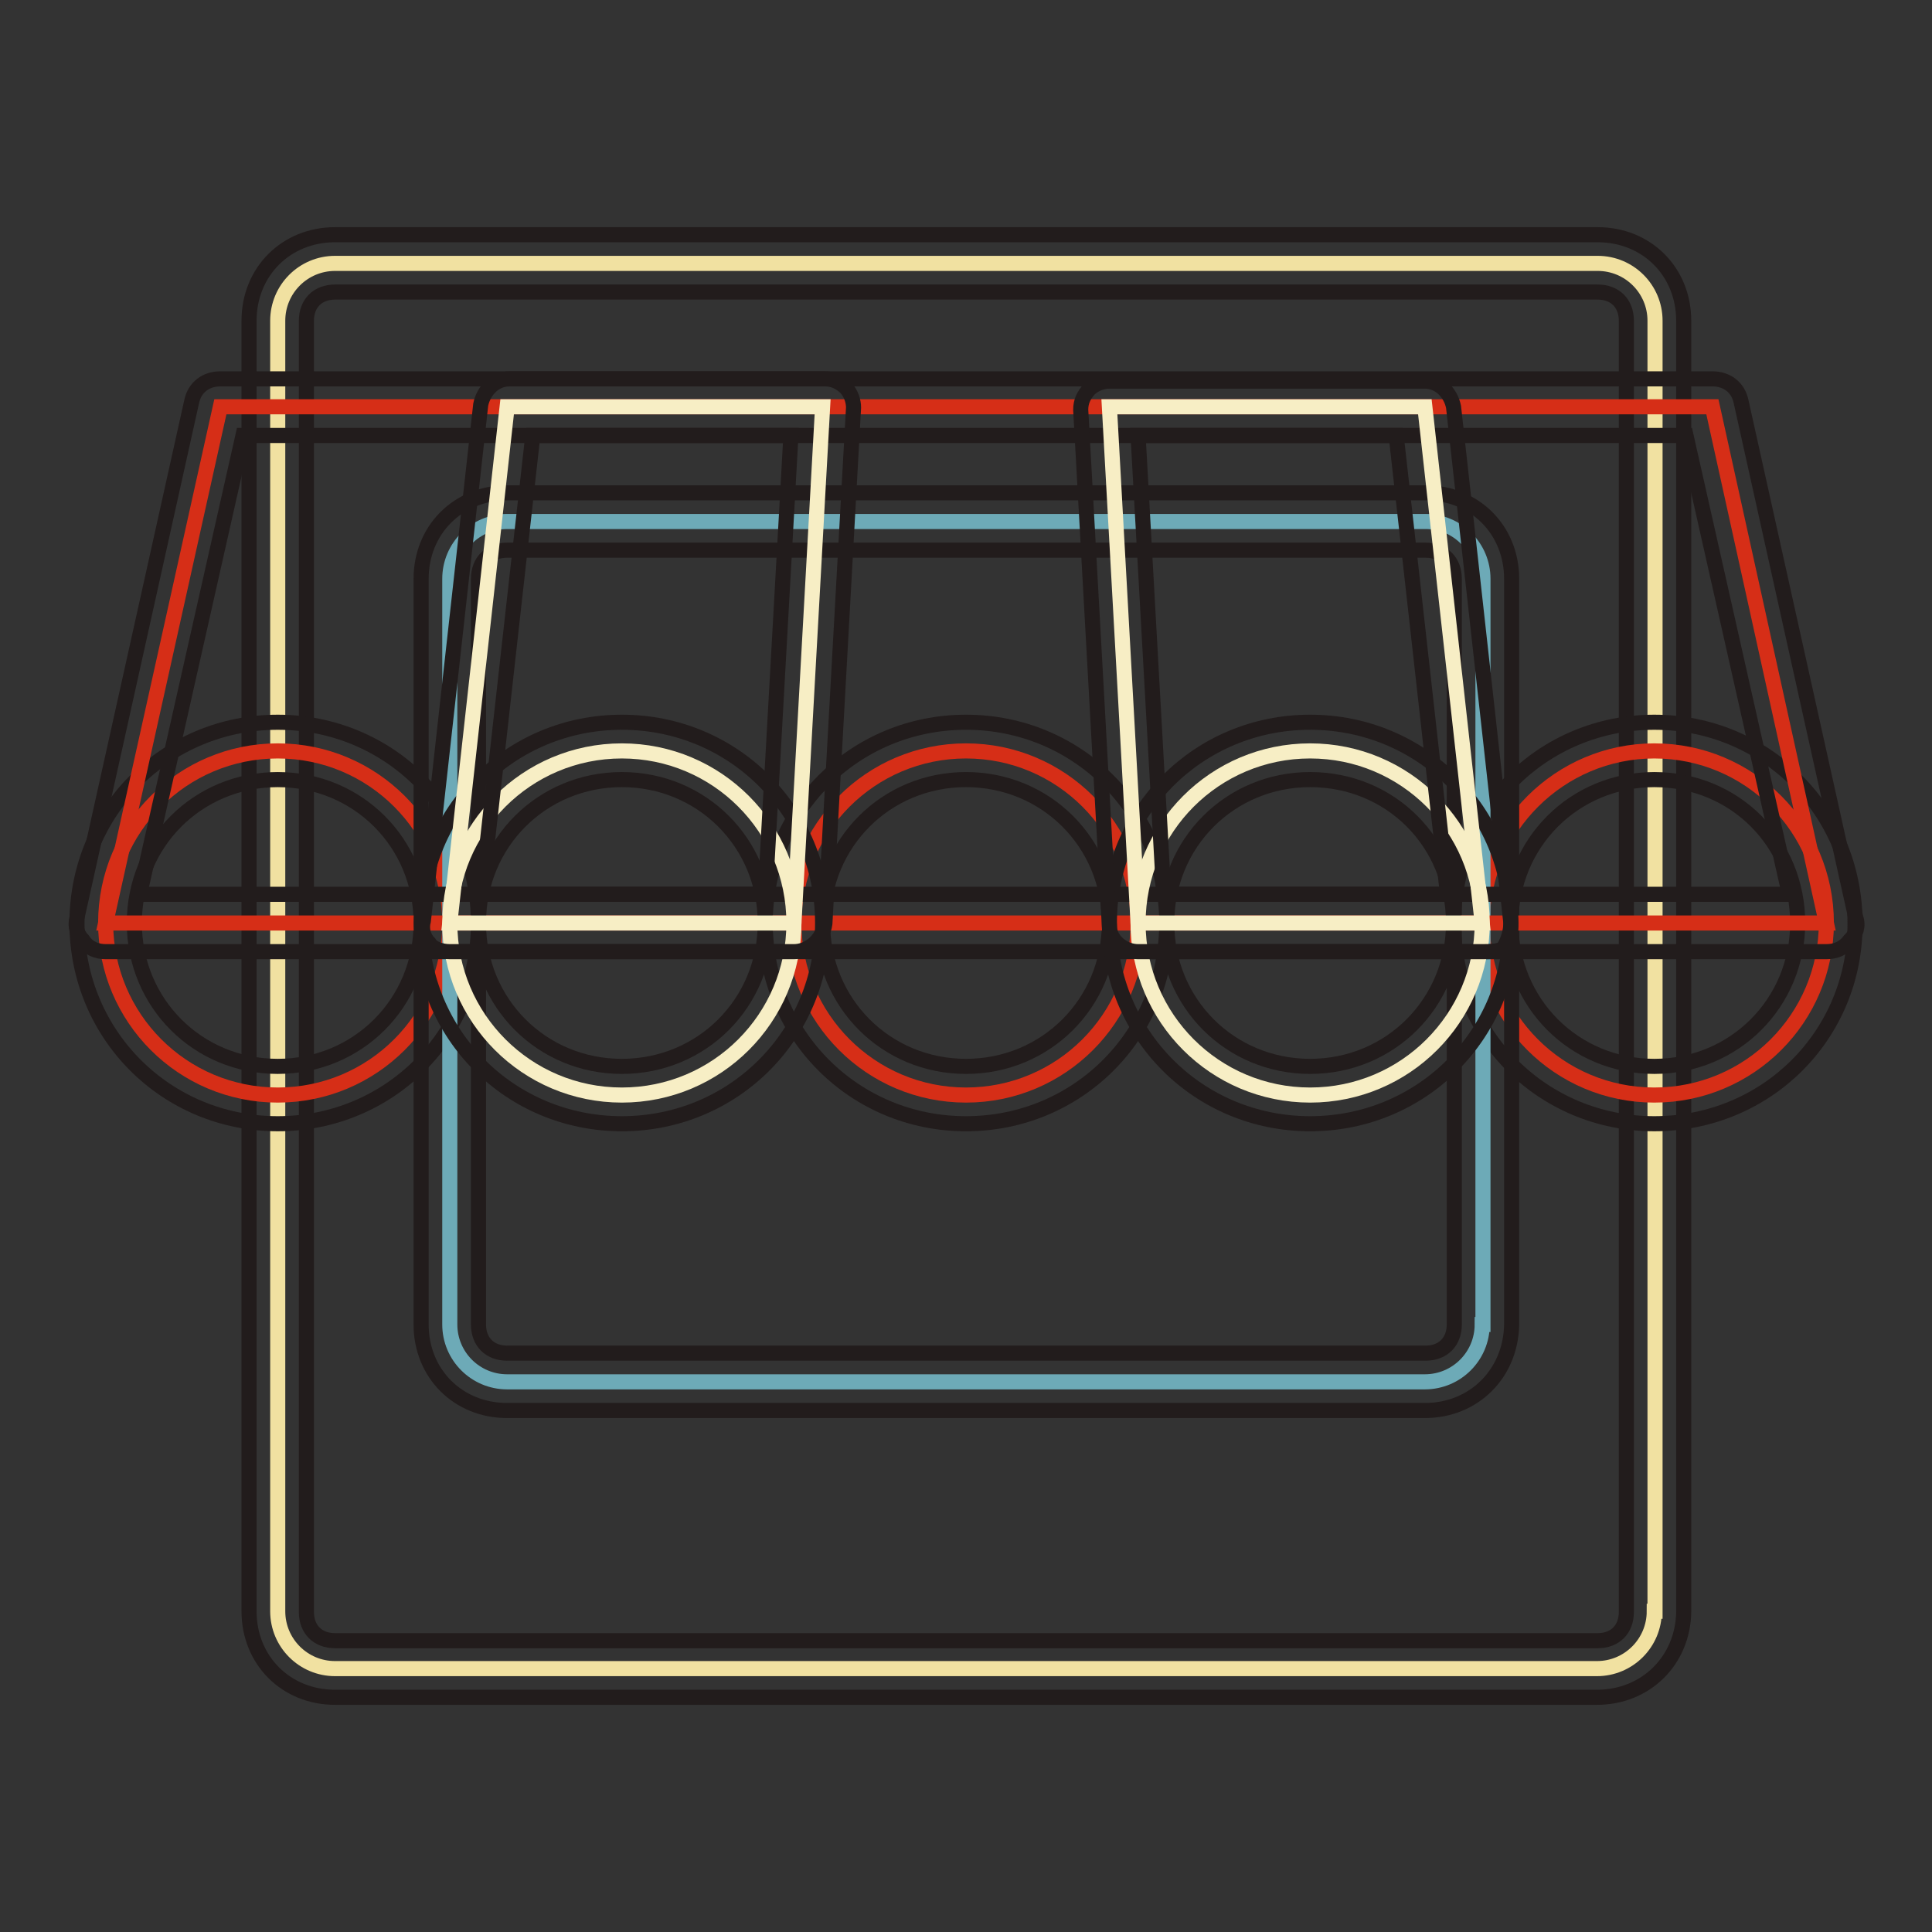 <?xml version="1.0" encoding="utf-8"?>
<!-- Svg Vector Icons : http://www.onlinewebfonts.com/icon -->
<!DOCTYPE svg PUBLIC "-//W3C//DTD SVG 1.1//EN" "http://www.w3.org/Graphics/SVG/1.1/DTD/svg11.dtd">
<svg version="1.1" xmlns="http://www.w3.org/2000/svg" xmlns:xlink="http://www.w3.org/1999/xlink" x="0px" y="0px" viewBox="0 0 256 256" enable-background="new 0 0 256 256" xml:space="preserve">
<rect x="0" y="0" width="256" height="256" fill="#333333" stroke="none"/>
<g> <path stroke-width="2" fill-opacity="0" stroke="#f1e1a1"  d="M219.2,213.5c0,4.2-3.4,7.6-7.6,7.6H44.4c-4.2,0-7.6-3.4-7.6-7.6V42.5c0-4.2,3.4-7.6,7.6-7.6h167.3 c4.2,0,7.6,3.4,7.6,7.6V213.5z"/> <path stroke-width="2" fill-opacity="0" stroke="#221c1c"  d="M211.6,224.9H44.4c-6.5,0-11.4-4.9-11.4-11.4V42.5c0-6.5,4.9-11.4,11.4-11.4h167.3 c6.5,0,11.4,4.9,11.4,11.4v171.1C223,220,218.1,224.9,211.6,224.9z M44.4,38.7c-2.3,0-3.8,1.5-3.8,3.8v171.1c0,2.3,1.5,3.8,3.8,3.8 h167.3c2.3,0,3.8-1.5,3.8-3.8V42.5c0-2.3-1.5-3.8-3.8-3.8H44.4L44.4,38.7z"/> <path stroke-width="2" fill-opacity="0" stroke="#d62e17"  d="M14,122.3c0,12.6,10.2,22.8,22.8,22.8c12.6,0,22.8-10.2,22.8-22.8c0,0,0,0,0,0c0-12.6-10.2-22.8-22.8-22.8 S14,109.7,14,122.3L14,122.3z"/> <path stroke-width="2" fill-opacity="0" stroke="#221c1c"  d="M36.8,148.9c-14.8,0-26.6-11.8-26.6-26.6c0-14.8,11.8-26.6,26.6-26.6c14.8,0,26.6,11.8,26.6,26.6 C63.4,137.1,51.6,148.9,36.8,148.9z M36.8,103.3c-10.6,0-19,8.4-19,19s8.4,19,19,19s19-8.4,19-19S47.4,103.3,36.8,103.3z"/> <path stroke-width="2" fill-opacity="0" stroke="#d62e17"  d="M196.4,122.3c0,12.6,10.2,22.8,22.8,22.8c12.6,0,22.8-10.2,22.8-22.8c0-12.6-10.2-22.8-22.8-22.8 C206.7,99.5,196.4,109.7,196.4,122.3C196.4,122.3,196.4,122.3,196.4,122.3L196.4,122.3z"/> <path stroke-width="2" fill-opacity="0" stroke="#221c1c"  d="M219.2,148.9c-14.8,0-26.6-11.8-26.6-26.6c0-14.8,11.8-26.6,26.6-26.6c14.8,0,26.6,11.8,26.6,26.6 C245.9,137.1,234.1,148.9,219.2,148.9z M219.2,103.3c-10.6,0-19,8.4-19,19s8.4,19,19,19s19-8.4,19-19S229.9,103.3,219.2,103.3z"/> <path stroke-width="2" fill-opacity="0" stroke="#6daab7"  d="M196.4,175.5c0,4.2-3.4,7.6-7.6,7.6H67.2c-4.2,0-7.6-3.4-7.6-7.6V76.7c0-4.2,3.4-7.6,7.6-7.6h121.7 c4.2,0,7.6,3.4,7.6,7.6V175.5z"/> <path stroke-width="2" fill-opacity="0" stroke="#221c1c"  d="M188.8,186.9H67.2c-6.5,0-11.4-4.9-11.4-11.4V76.7c0-6.5,4.9-11.4,11.4-11.4h121.7 c6.5,0,11.4,4.9,11.4,11.4v98.8C200.2,182,195.3,186.9,188.8,186.9z M67.2,72.9c-2.3,0-3.8,1.5-3.8,3.8v98.8c0,2.3,1.5,3.8,3.8,3.8 h121.7c2.3,0,3.8-1.5,3.8-3.8V76.7c0-2.3-1.5-3.8-3.8-3.8H67.2z"/> <path stroke-width="2" fill-opacity="0" stroke="#d62e17"  d="M105.2,122.3c0,12.6,10.2,22.8,22.8,22.8c12.6,0,22.8-10.2,22.8-22.8c0,0,0,0,0,0 c0-12.6-10.2-22.8-22.8-22.8C115.4,99.5,105.2,109.7,105.2,122.3z"/> <path stroke-width="2" fill-opacity="0" stroke="#221c1c"  d="M128,148.9c-14.8,0-26.6-11.8-26.6-26.6c0-14.8,11.8-26.6,26.6-26.6c14.8,0,26.6,11.8,26.6,26.6 C154.6,137.1,142.8,148.9,128,148.9z M128,103.3c-10.6,0-19,8.4-19,19s8.4,19,19,19s19-8.4,19-19S138.6,103.3,128,103.3z"/> <path stroke-width="2" fill-opacity="0" stroke="#d62e17"  d="M242,122.3H14l15.2-68.4h197.7L242,122.3z"/> <path stroke-width="2" fill-opacity="0" stroke="#221c1c"  d="M242,126.1H14c-1.1,0-2.3-0.4-3-1.5c-0.8-0.8-1.1-1.9-0.8-3l15.2-68.4c0.4-1.9,1.9-3,3.8-3h197.7 c1.9,0,3.4,1.1,3.8,3l15.2,68.4c0.4,1.1,0,2.3-0.8,3C244.3,125.7,243.2,126.1,242,126.1z M18.5,118.5h218.6l-13.7-60.8H32.2 L18.5,118.5z"/> <path stroke-width="2" fill-opacity="0" stroke="#f7eec5"  d="M59.6,122.3c0,12.6,10.2,22.8,22.8,22.8s22.8-10.2,22.8-22.8c0-12.6-10.2-22.8-22.8-22.8 S59.6,109.7,59.6,122.3z"/> <path stroke-width="2" fill-opacity="0" stroke="#221c1c"  d="M82.4,148.9c-14.8,0-26.6-11.8-26.6-26.6c0-14.8,11.8-26.6,26.6-26.6s26.6,11.8,26.6,26.6 C109,137.1,97.2,148.9,82.4,148.9z M82.4,103.3c-10.6,0-19,8.4-19,19s8.4,19,19,19s19-8.4,19-19S93,103.3,82.4,103.3z"/> <path stroke-width="2" fill-opacity="0" stroke="#f7eec5"  d="M150.8,122.3c0,12.6,10.2,22.8,22.8,22.8c12.6,0,22.8-10.2,22.8-22.8c0,0,0,0,0,0 c0-12.6-10.2-22.8-22.8-22.8C161,99.5,150.8,109.7,150.8,122.3C150.8,122.3,150.8,122.3,150.8,122.3z"/> <path stroke-width="2" fill-opacity="0" stroke="#221c1c"  d="M173.6,148.9c-14.8,0-26.6-11.8-26.6-26.6c0-14.8,11.8-26.6,26.6-26.6c14.8,0,26.6,11.8,26.6,26.6 C200.2,137.1,188.4,148.9,173.6,148.9z M173.6,103.3c-10.6,0-19,8.4-19,19s8.4,19,19,19s19-8.4,19-19S184.3,103.3,173.6,103.3z"/> <path stroke-width="2" fill-opacity="0" stroke="#f7eec5"  d="M105.2,122.3H59.6l7.6-68.4H109L105.2,122.3z"/> <path stroke-width="2" fill-opacity="0" stroke="#221c1c"  d="M105.2,126.1H59.6c-1.1,0-2.3-0.4-2.7-1.1c-0.8-0.8-1.1-1.9-0.8-3l7.6-68.4c0.4-1.9,1.9-3.4,3.8-3.4h41.8 c1.1,0,1.9,0.4,2.7,1.1c0.8,0.8,1.1,1.9,1.1,2.7l-3.8,68.4C109,124.6,107.1,126.1,105.2,126.1z M63.8,118.5h37.6l3.4-60.8H70.6 L63.8,118.5z"/> <path stroke-width="2" fill-opacity="0" stroke="#f7eec5"  d="M196.4,122.3h-45.6L147,53.9h41.8L196.4,122.3z"/> <path stroke-width="2" fill-opacity="0" stroke="#221c1c"  d="M196.4,126.1h-45.6c-1.9,0-3.8-1.5-3.8-3.4l-3.8-68.4c0-1.1,0.4-1.9,1.1-2.7c0.8-0.8,1.9-1.1,2.7-1.1h41.8 c1.9,0,3.4,1.5,3.8,3.4l7.6,68.4c0,1.1-0.4,2.3-0.8,3C199.1,126.1,197.6,126.1,196.4,126.1L196.4,126.1z M154.2,118.5h37.6 L185,57.7h-34.2L154.2,118.5L154.2,118.5z"/></g>
</svg>